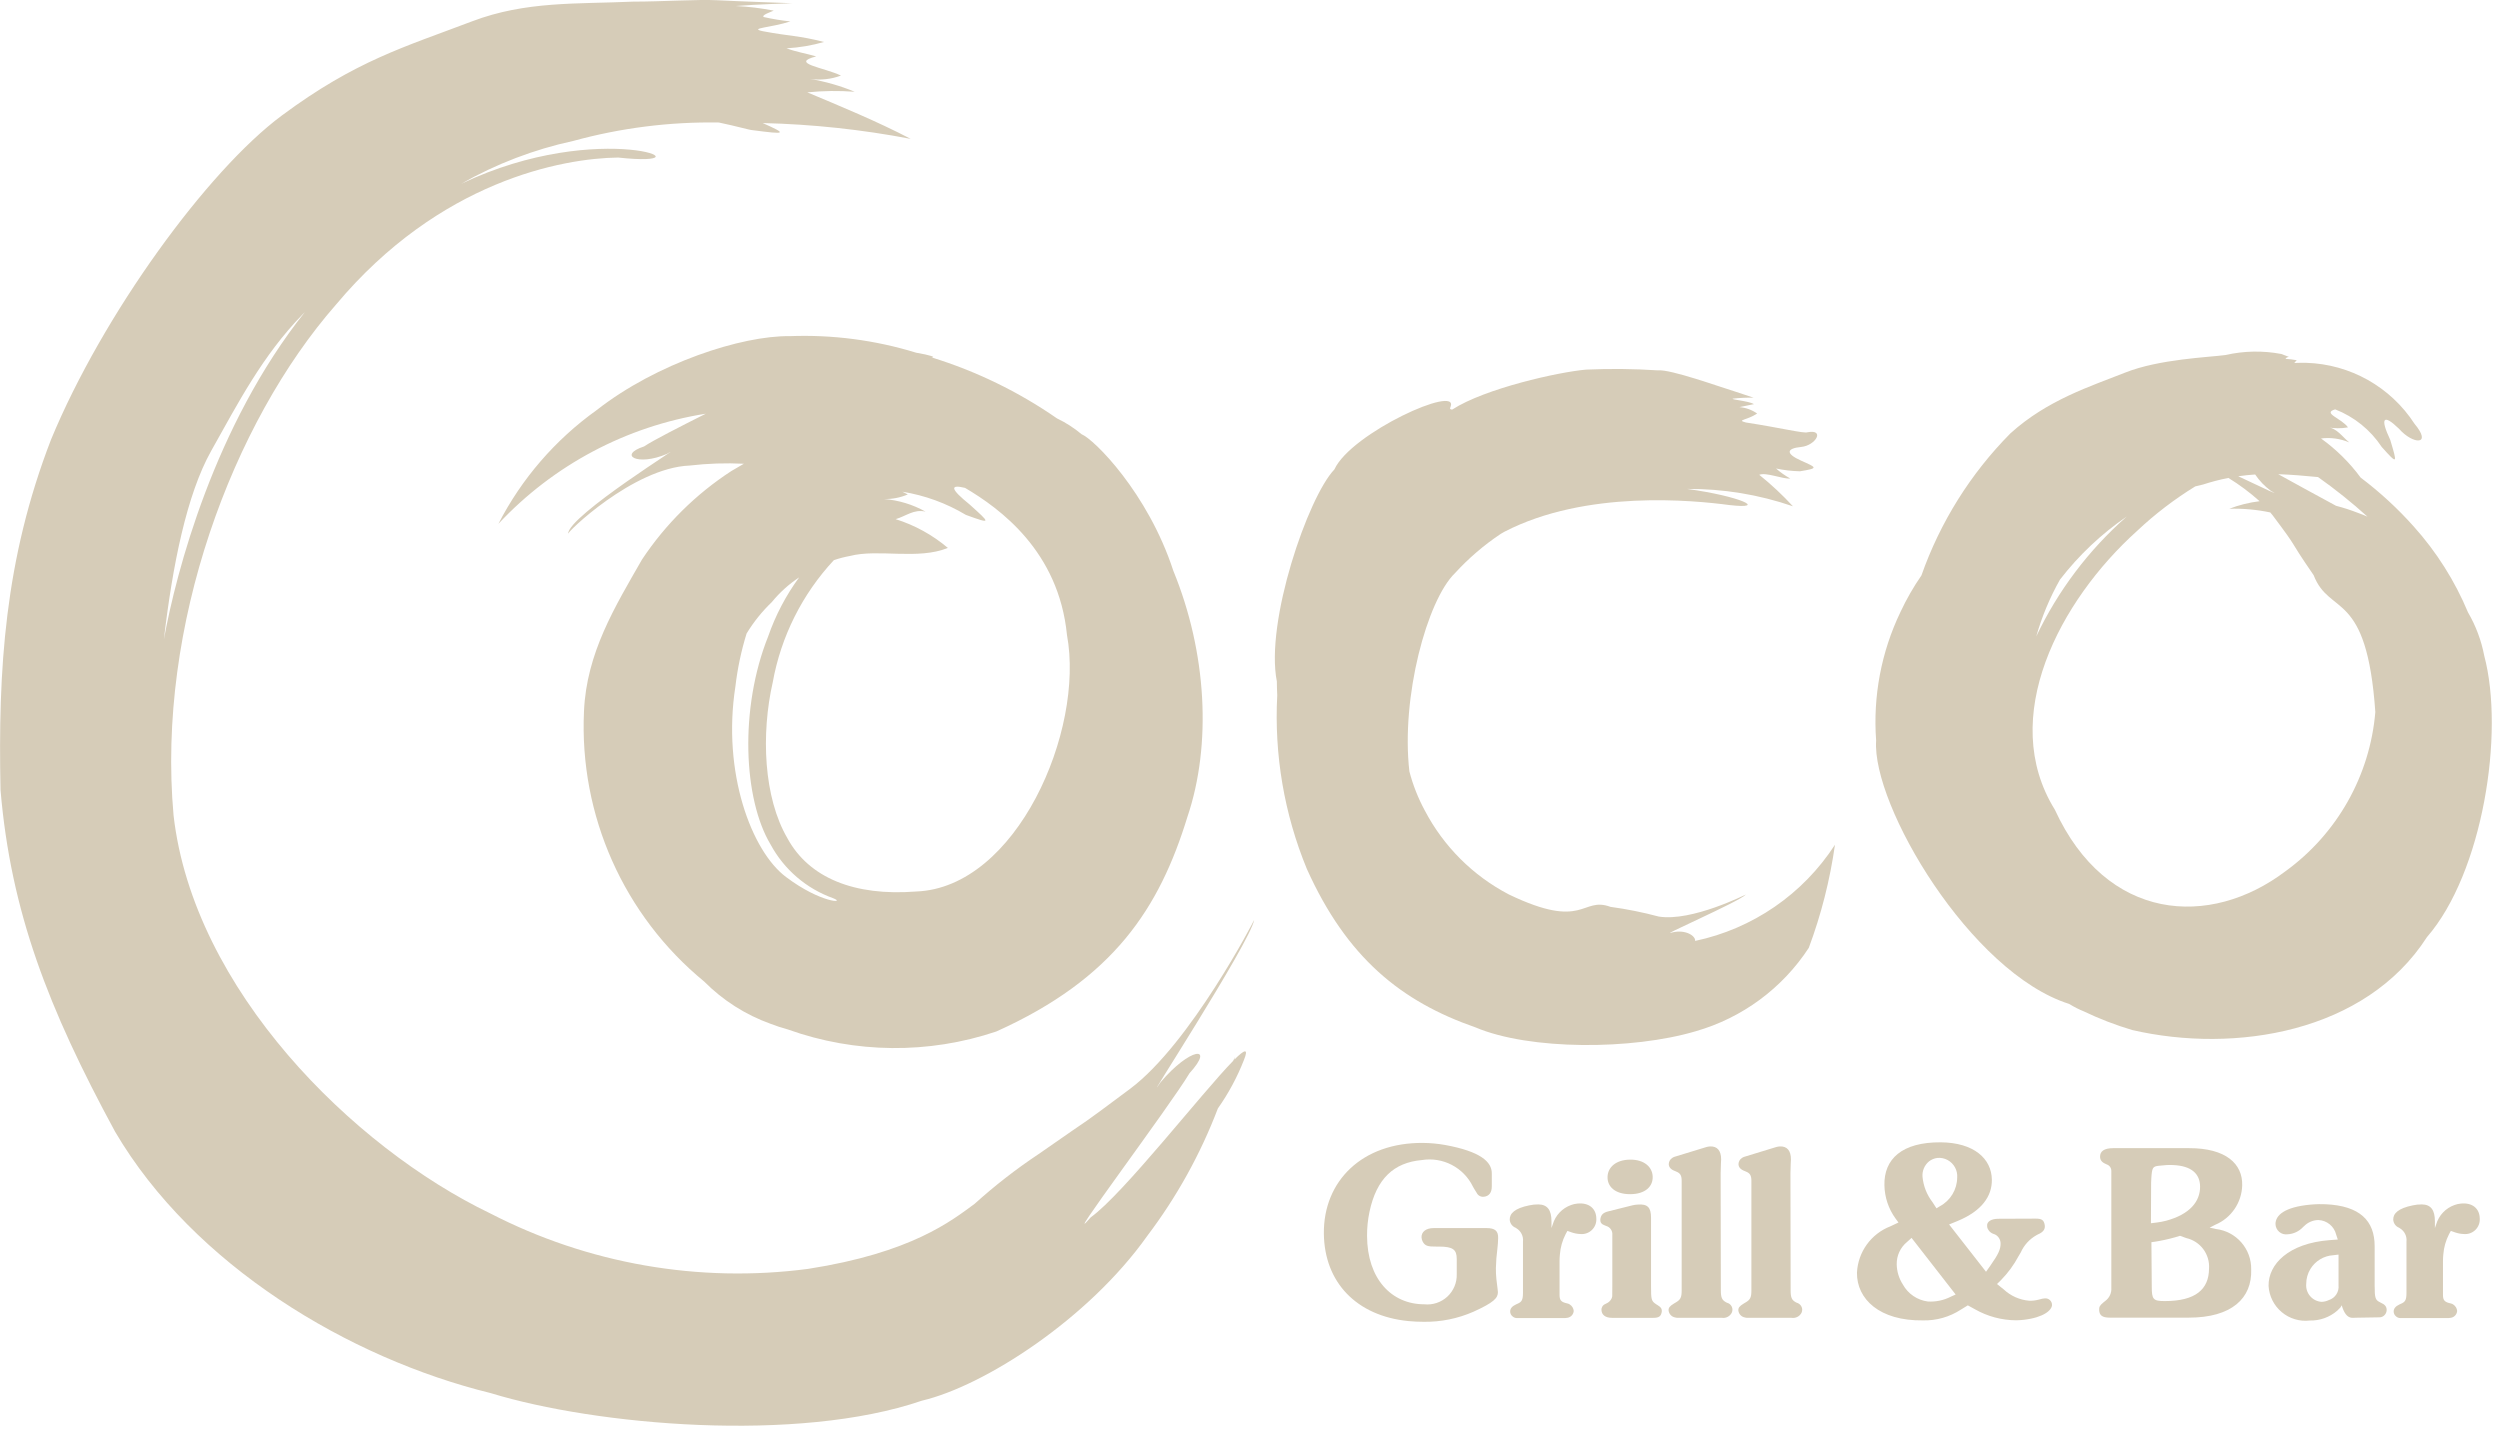 <svg height="103" viewBox="0 0 179 103" width="179" xmlns="http://www.w3.org/2000/svg"><g fill="#d6ccb8"><path d="m88.378 75.869c.023-.077.047-.151.064-.2-.05.1-.1.195-.152.293-2.218 2.262-7.849 9.511-10.193 11.2-2.413 2.792 5.732-8.054 7.071-10.319 1.851-2.031.036-1.848-2.069.644-1.829 2.687 6.448-10.05 6.7-11.624.037-.03-4.549 8.845-8.871 12.087-4.215 3.14-1.926 1.438-6.573 4.688-1.611 1.072-3.14 2.262-4.576 3.559-1.651 1.209-4.5 3.5-11.923 4.655-7.811 1.026-15.749-.36-22.751-3.971-9.838-4.728-21.257-16.043-22.678-28.5-1.221-13.57 4.233-28.127 11.625-36.564 7.441-8.881 16.24-10.487 20.206-10.537 7.179.781-1.193-2.914-11.239 1.881 2.507-1.428 5.217-2.464 8.037-3.073 3.39-.93 6.896-1.374 10.411-1.317 1.33.276 2.181.538 2.417.549 2.427.316 2.5.282.724-.51 3.557.085 7.101.464 10.595 1.132-2.349-1.23-5.071-2.354-7.4-3.329 1.128-.114 2.264-.128 3.394-.043-1.032-.427-2.109-.736-3.21-.92.75.108 1.516.026 2.226-.239-1.222-.586-3.718-.871-1.772-1.373-.714-.207-1.444-.322-2.127-.579.909-.051 1.81-.203 2.686-.453-1.832-.471-2.476-.408-4.385-.772-1.041-.221.568-.244 1.975-.7-.644-.067-1.284-.173-1.915-.316-.157-.139.5-.357.725-.456-.898-.178-1.808-.289-2.723-.331 1.446-.121 4.049-.2 4.049-.2s-3.917-.138-5.4-.215c-1.368-.07-3.952.1-5.986.1-4.038.182-7.688-.051-11.532 1.408-4.835 1.838-8.333 2.812-13.64 6.754s-12.805 14.226-16.511 23.187c-3.327 8.607-3.8 16.464-3.62 25.1.74 8.722 3.413 15.627 8.2 24.458 5.621 9.577 16.75 16.234 26.9 18.724 7.53 2.309 21.972 3.588 30.865.543 4.468-1.05 11.928-5.851 16.142-11.8 2.109-2.786 3.811-5.858 5.055-9.124.758-1.075 1.383-2.237 1.863-3.461.363-.893.045-.765-.684-.036zm-76.644-30.088c.616-5.293 1.634-10.374 3.388-13.5 1.916-3.409 3.665-6.817 6.54-9.766.058-.061.116-.119.173-.179-6.49 8.156-9.215 18.602-10.101 23.445z"/><g transform="translate(94.785 81.791)"><path d="m12.028 2.225v.94c0 .448-.215.7-.571.731-.213.026-.419-.086-.512-.28l-.192-.31-.077-.137c-.668-1.37-2.154-2.142-3.659-1.9-2.013.179-3.247 1.34-3.747 3.706-.119.566-.178 1.143-.174 1.721.01 3.082 1.755 4.9 4.093 4.9.605.065 1.208-.135 1.655-.548.446-.413.692-.999.674-1.607v-1.085c0-.675-.266-.888-1.255-.892h-.189c-.653.01-.825-.062-.987-.342-.054-.097-.084-.205-.09-.315-.017-.376.29-.668.871-.668h3.789c.6 0 .84.205.825.716-.005.261-.024.521-.056.78-.059.453-.094.908-.105 1.365-.003.265.009.53.036.794l.085.7.023.234c0 .419-.29.739-1.75 1.4-1.126.494-2.345.74-3.574.721-.361 0-.725-.017-1.086-.052-3.715-.368-6.013-2.772-6.051-6.256-.043-3.775 2.749-6.535 7.1-6.5.528.005 1.055.054 1.575.146 2.519.46 3.356 1.198 3.349 2.038z"/><path d="m16.301 5.654v.483l.09-.259c.19-.649.681-1.168 1.319-1.392.142-.053.29-.086.441-.1.837-.088 1.351.36 1.361 1.064.021.308-.094.61-.316.825-.222.215-.527.321-.834.29-.209-.008-.415-.047-.613-.115l-.307-.109-.13.239c-.231.45-.37.941-.408 1.445-.017.166-.025.333-.025.5v2.4c0 .346.095.482.413.574l.154.039c.061.011.118.036.167.073.161.102.265.273.281.462-.018.241-.194.44-.431.487-.06.014-.121.022-.182.023h-3.474c-.112-.004-.219-.049-.3-.126-.105-.084-.165-.212-.164-.346 0-.2.126-.372.43-.511l.087-.039c.308-.129.4-.27.4-.79v-3.656c.045-.386-.14-.762-.472-.962l-.059-.039c-.24-.094-.403-.32-.417-.577-.011-.438.354-.812 1.39-1.022.217-.049.439-.072.661-.07.644.009.938.397.938 1.209z"/><path d="m20.35 4.947 1.736-.434c.126-.031.255-.049.385-.056.712-.059.958.207.958.935v4.876c0 1 .015 1.095.379 1.333l.09.056c.22.136.292.234.3.366.007.064.001.128-.017.189-.064.255-.207.354-.588.354h-2.959c-.494 0-.738-.231-.753-.55-.016-.189.093-.367.269-.438l.081-.042c.157-.067.286-.186.364-.338.027-.057.046-.117.056-.179l.006-.825v-3.558c.031-.296-.157-.571-.444-.65l-.07-.028c-.253-.088-.348-.21-.348-.406 0-.042.008-.077.015-.116.058-.265.204-.402.54-.489zm-.034-2.49c.023-.661.587-1.207 1.612-1.218s1.6.539 1.619 1.218c.023.709-.535 1.255-1.619 1.255s-1.64-.552-1.612-1.252z"/><path d="m25.089 1.042 2.288-.7c.093-.028.19-.045.287-.049.5-.017.787.291.784.934l-.014.276c-.014.256-.021.5-.021.713l.014 8.373c0 .531.081.7.368.861l.07.035c.15.036.275.138.342.277.067.139.067.3.001.439-.133.262-.42.409-.71.364h-3.176c-.056 0-.111-.008-.164-.025-.251-.043-.444-.247-.473-.5-.01-.192.074-.307.389-.5l.1-.059c.363-.207.448-.364.448-.875v-7.854c0-.374-.1-.545-.388-.657l-.07-.032c-.325-.115-.466-.291-.466-.513.007-.173.097-.333.242-.428.045-.034.096-.061.149-.08z"/><path d="m30.087 1.042 2.288-.7c.093-.028.189-.045.286-.049.5-.017.789.291.784.934l-.014.276c-.014.256-.02.5-.02.713l.013 8.373c0 .531.08.7.367.861l.07.035c.22.059.378.252.392.479.001.082-.015.163-.048.238-.134.262-.421.409-.712.364h-3.176c-.056 0-.111-.008-.164-.025-.251-.043-.444-.247-.472-.5-.011-.192.073-.307.388-.5l.1-.059c.363-.207.446-.364.446-.875v-7.854c0-.374-.1-.545-.388-.657l-.07-.032c-.326-.115-.466-.291-.466-.513.007-.173.097-.333.242-.428.047-.035.099-.062.154-.081z"/><path d="m40.575 6.01.571-.27-.207-.28c-.507-.696-.786-1.532-.8-2.393-.039-1.865 1.249-3.086 4.03-3.068 2.372.017 3.645 1.168 3.663 2.68.014 1.193-.738 2.246-2.462 2.956l-.6.245 2.644 3.387.315-.444c.594-.843.725-1.18.728-1.564.006-.278-.148-.535-.395-.661l-.13-.048c-.06-.021-.116-.051-.167-.088-.094-.065-.169-.153-.22-.255-.045-.093-.063-.197-.053-.3.025-.224.273-.43.8-.434l2.677-.011c.443 0 .59.105.65.466.005.033.007.067.006.1 0 .22-.133.41-.479.557l-.108.056c-.505.282-.905.72-1.14 1.249l-.154.259c-.334.626-.755 1.201-1.251 1.708l-.292.287.479.385c.5.469 1.143.755 1.826.812.228.007.455-.019.675-.077l.085-.021c.108-.038.221-.06.335-.067.138-.021.279.022.383.115.104.094.161.229.155.369-.023.353-.574.874-2.011 1.046-.187.022-.375.034-.563.036-1.034-.006-2.048-.279-2.946-.791l-.507-.279-.5.307c-.806.524-1.751.793-2.712.77-3.11.045-4.747-1.529-4.726-3.415.071-1.486 1.012-2.79 2.401-3.324zm4.334 5.034.33-.148-3.156-4.054-.326.293c-.477.393-.749.982-.737 1.6.009.515.163 1.017.443 1.449.369.666 1.033 1.116 1.788 1.213.574.034 1.147-.088 1.658-.352zm-1.336-6.774.294.455.238-.147c.761-.405 1.238-1.194 1.245-2.056.038-.515-.228-1.005-.681-1.253-.227-.125-.487-.178-.745-.151-.213.027-.415.11-.585.241-.329.269-.505.682-.472 1.106.061.656.305 1.283.706 1.806z"/><path d="m56.386 10.418v-8.242-.126c.005-.209-.125-.397-.323-.466l-.07-.032c-.3-.129-.413-.29-.413-.535 0-.367.279-.6.94-.6h5.43c2.641-.006 3.845 1.124 3.806 2.659-.03 1.243-.79 2.353-1.938 2.83l-.392.2.448.1c1.463.173 2.555 1.428 2.526 2.9.07 2.05-1.389 3.45-4.478 3.446h-5.657c-.525 0-.731-.167-.75-.532-.011-.242.043-.339.3-.553l.148-.119c.29-.218.449-.568.423-.93zm2.836-4.624.419-.053c.228-.028.453-.071.675-.129 1.693-.459 2.436-1.383 2.425-2.449-.008-.917-.624-1.477-1.921-1.536-.158-.009-.315-.009-.473 0l-.577.052c-.416.049-.472.136-.52.889-.008.108-.015.217-.015.326zm.034 1.357.025 3.156c0 .941.09 1.059.937 1.059 2.2 0 3.151-.843 3.163-2.312.075-1.036-.619-1.971-1.632-2.2l-.443-.161c-.479.151-.966.273-1.46.364-.194.039-.391.067-.59.094z"/><path d="m72.007 7.004.594-.045-.115-.347c-.142-.597-.664-1.025-1.277-1.049-.383.007-.748.162-1.018.434l-.071.063c-.288.314-.687.502-1.112.525-.217.031-.437-.032-.603-.175-.166-.143-.263-.351-.265-.57.008-.619.647-1.207 2.5-1.379.2-.017.405-.031.612-.034.161 0 .323 0 .482.007 2.449.111 3.506 1.18 3.506 3v2.81c0 .92.051 1.049.394 1.214l.046.025c.287.126.4.265.419.475.01.13-.028.259-.107.363-.096.135-.254.214-.42.21l-1.7.028-.174.008c-.284.007-.487-.133-.666-.494-.028-.059-.052-.118-.077-.182l-.074-.223-.088.154-.23.231c-.545.472-1.246.723-1.967.706-.725.085-1.453-.133-2.011-.602-.559-.47-.899-1.149-.94-1.878-.023-1.557 1.436-3.048 4.362-3.275zm.647 3.226v-2.192l-.377.045c-.67.04-1.279.405-1.631.976-.2.323-.306.697-.305 1.077-.029.317.072.633.279.875s.503.39.821.41c.18-.005.356-.048.518-.126.457-.143.748-.589.695-1.065z"/><path d="m79.554 5.654v.483l.09-.259c.19-.649.681-1.168 1.319-1.392.142-.053.29-.086.441-.1.837-.088 1.351.36 1.361 1.064.021.308-.094.61-.316.825-.222.215-.527.321-.834.29-.209-.008-.415-.047-.613-.115l-.307-.109-.13.239c-.231.45-.37.941-.408 1.445-.017.166-.025.333-.025.5v2.4c0 .346.095.482.413.574l.154.039c.061.011.118.036.167.073.161.102.265.273.281.462-.018.241-.194.44-.431.487-.06.014-.121.022-.182.023h-3.468c-.112-.004-.219-.049-.3-.126-.105-.084-.165-.212-.164-.346 0-.2.126-.372.43-.511l.087-.039c.308-.129.4-.27.4-.79v-3.656c.045-.386-.14-.762-.472-.962l-.059-.039c-.24-.094-.403-.32-.417-.577-.011-.438.354-.812 1.39-1.022.217-.049.439-.072.661-.07.641.009.932.397.932 1.209z"/></g><path d="m84.009 40.865c-1.823-5.586-5.684-9.423-6.565-9.773-.539-.451-1.132-.832-1.766-1.136-2.752-1.908-5.781-3.381-8.981-4.367.365 0-.083-.162-1.1-.335-2.933-.902-5.996-1.303-9.062-1.185-3.407-.047-9.517 1.924-13.82 5.3-2.957 2.115-5.368 4.905-7.03 8.139 3.933-4.209 9.159-6.984 14.849-7.886-1.873.943-3.794 1.922-4.416 2.343-1.9.618-.483 1.44 1.629.538 1.912-1.125-7.157 4.457-7.07 5.731-.2-.023 4.65-4.735 8.7-4.9 1.289-.15 2.588-.194 3.884-.129-.3.17-.6.345-.9.524-2.54 1.652-4.716 3.807-6.392 6.331-1.937 3.385-3.974 6.684-4.155 10.864-.348 7.45 2.844 14.626 8.609 19.358 1.337 1.346 2.956 2.377 4.741 3.019.41.159.828.296 1.253.411 4.815 1.723 10.07 1.774 14.918.144 8.41-3.783 11.678-8.833 13.685-15.37 1.743-5.16 1.392-11.759-1.011-17.621zm-28.746 2.243c.561-.684 1.22-1.28 1.957-1.769-.945 1.29-1.693 2.714-2.218 4.225-2.068 5.172-1.773 11.656.17 14.9.968 1.793 2.565 3.164 4.484 3.849.966.378-.886.36-3.372-1.517-2.468-1.838-4.591-7.482-3.629-13.648.15-1.284.418-2.551.8-3.786.502-.827 1.11-1.584 1.808-2.253zm1.124 16.923c-1.72-2.926-1.9-7.484-1.058-11.182.59-3.273 2.109-6.308 4.376-8.742.376-.129.762-.229 1.153-.3 2.026-.525 4.862.3 7.01-.576-1.097-.929-2.369-1.63-3.741-2.06.716-.2 1.31-.74 2.146-.537-.917-.512-1.933-.821-2.98-.906.585.016 1.167-.095 1.705-.327-.123-.069-.257-.133-.391-.195 1.609.259 3.153.822 4.551 1.66 1.881.687 1.758.6.264-.748-1.358-1.1-1.451-1.455-.326-1.187 2.5 1.476 6.709 4.529 7.3 10.535 1.272 6.874-3.621 18.1-10.8 18.365-4.431.344-7.663-.977-9.21-3.799z"/><path d="m121.371 67.37c.045-.35-.66-.829-1.605-.616-1.333.448 4.771-2.193 5.243-2.708.027-.022-3.874 1.963-6.244 1.579-1.135-.304-2.288-.536-3.452-.694-2.094-.774-1.837 1.728-7.287-.893-2.567-1.341-4.663-3.434-6.007-6-.48-.886-.851-1.826-1.106-2.8-.614-5.317 1.267-12.279 3.271-14.209.975-1.066 2.076-2.01 3.279-2.81.083-.051.176-.1.263-.151 5.841-3.02 13.554-2.246 16.1-1.906 2.809.32.765-.638-3.036-1.155 2.58-.017 5.144.403 7.584 1.243-.746-.811-1.553-1.564-2.412-2.254.5-.2 1.638.308 2.222.267-.365-.202-.707-.443-1.021-.719.564.12 1.137.187 1.713.2 1.345-.22 1.225-.252.086-.761s-1.048-.878 0-.981 1.728-1.291.457-1.052c-.26.1-1.935-.321-4.415-.7-.7-.191.047-.139.81-.641-.376-.264-.815-.423-1.273-.459l1.043-.214c-.413-.242-1.695-.321-1.508-.394.492-.055.987-.078 1.482-.069l-1.431-.473c-.886-.262-4.541-1.585-5.427-1.482-1.708-.112-3.422-.13-5.132-.054-1.952.167-7.242 1.343-9.587 2.86-.131 0-.2-.045-.124-.185.675-1.665-7.111 1.847-8.315 4.473-1.887 1.974-4.963 10.912-4.119 15.176 0 .278.013.618.028 1-.225 4.247.499 8.491 2.118 12.423 2.864 6.365 6.757 9.5 12.08 11.351 3.861 1.637 11.2 1.632 15.771.273 3.326-.953 6.198-3.073 8.09-5.97.89-2.385 1.518-4.86 1.874-7.381-2.288 3.537-5.892 6.015-10.013 6.886z"/><path d="m177.869 46.939c-.209-1.089-.601-2.135-1.16-3.093-.941-2.254-2.255-4.334-3.887-6.151-1.149-1.288-2.422-2.46-3.8-3.5-.793-1.076-1.75-2.021-2.836-2.8.686-.087 1.384.01 2.02.282-.49-.393-.9-1.046-1.573-1.088.49.096.993.1 1.484.01-.462-.65-1.872-1.014-.919-1.289 1.364.532 2.53 1.473 3.336 2.695 1.156 1.291 1.123 1.217.607-.511-.737-1.559-.514-1.9.622-.8 1.009 1.152 2.424 1.208 1.115-.354-1.711-2.637-4.606-4.267-7.747-4.362-.262-.007-.526 0-.793.009l-.068-.011.178-.183c-.264-.05-.532-.083-.8-.1.012-.107.237-.142.237-.142l-.546-.207c-1.322-.25-2.681-.224-3.993.076-1.2.164-4.736.284-7.19 1.26s-5.557 1.944-8.211 4.35c-2.85 2.878-5.026 6.352-6.371 10.172-.572.828-1.074 1.704-1.5 2.616-1.374 2.862-1.975 6.034-1.743 9.2-.315 4.632 6.751 16.62 13.814 18.861l.066.036c.31.191.636.356.974.492 1.125.539 2.29.989 3.486 1.344 7.353 1.695 16.71.183 21.1-6.655 3.987-4.589 5.576-14.607 4.098-20.157zm-15.318-10.248c.055.068.116.136.167.2 2.055 2.739.913 1.351 2.938 4.291 1.152 2.967 3.805.964 4.417 9.8-.383 4.548-2.726 8.705-6.418 11.388-5.427 4.118-12.844 3.629-16.527-4.395-4.094-6.593.35-14.974 5.884-19.959 1.277-1.203 2.675-2.272 4.17-3.191.184-.045.366-.093.555-.133.596-.194 1.202-.352 1.817-.472.793.487 1.54 1.045 2.233 1.667-.744.09-1.473.271-2.172.541.985-.029 1.97.06 2.935.263zm-16.757 8.883c.403-1.421.974-2.788 1.7-4.074 1.348-1.747 2.962-3.271 4.783-4.518-2.724 2.393-4.93 5.316-6.484 8.592zm14.464-11.474c.41-.059.814-.1 1.211-.127.303.451.682.846 1.12 1.168.841.466-.498-.18-2.332-1.041zm9.249 2.891c-.223-.095-.445-.189-.672-.267-.515-.201-1.041-.371-1.576-.51-1.447-.779-3.091-1.685-4.136-2.261.937.028 1.873.113 2.849.205 1.235.873 2.416 1.819 3.537 2.833z"/></g></svg>